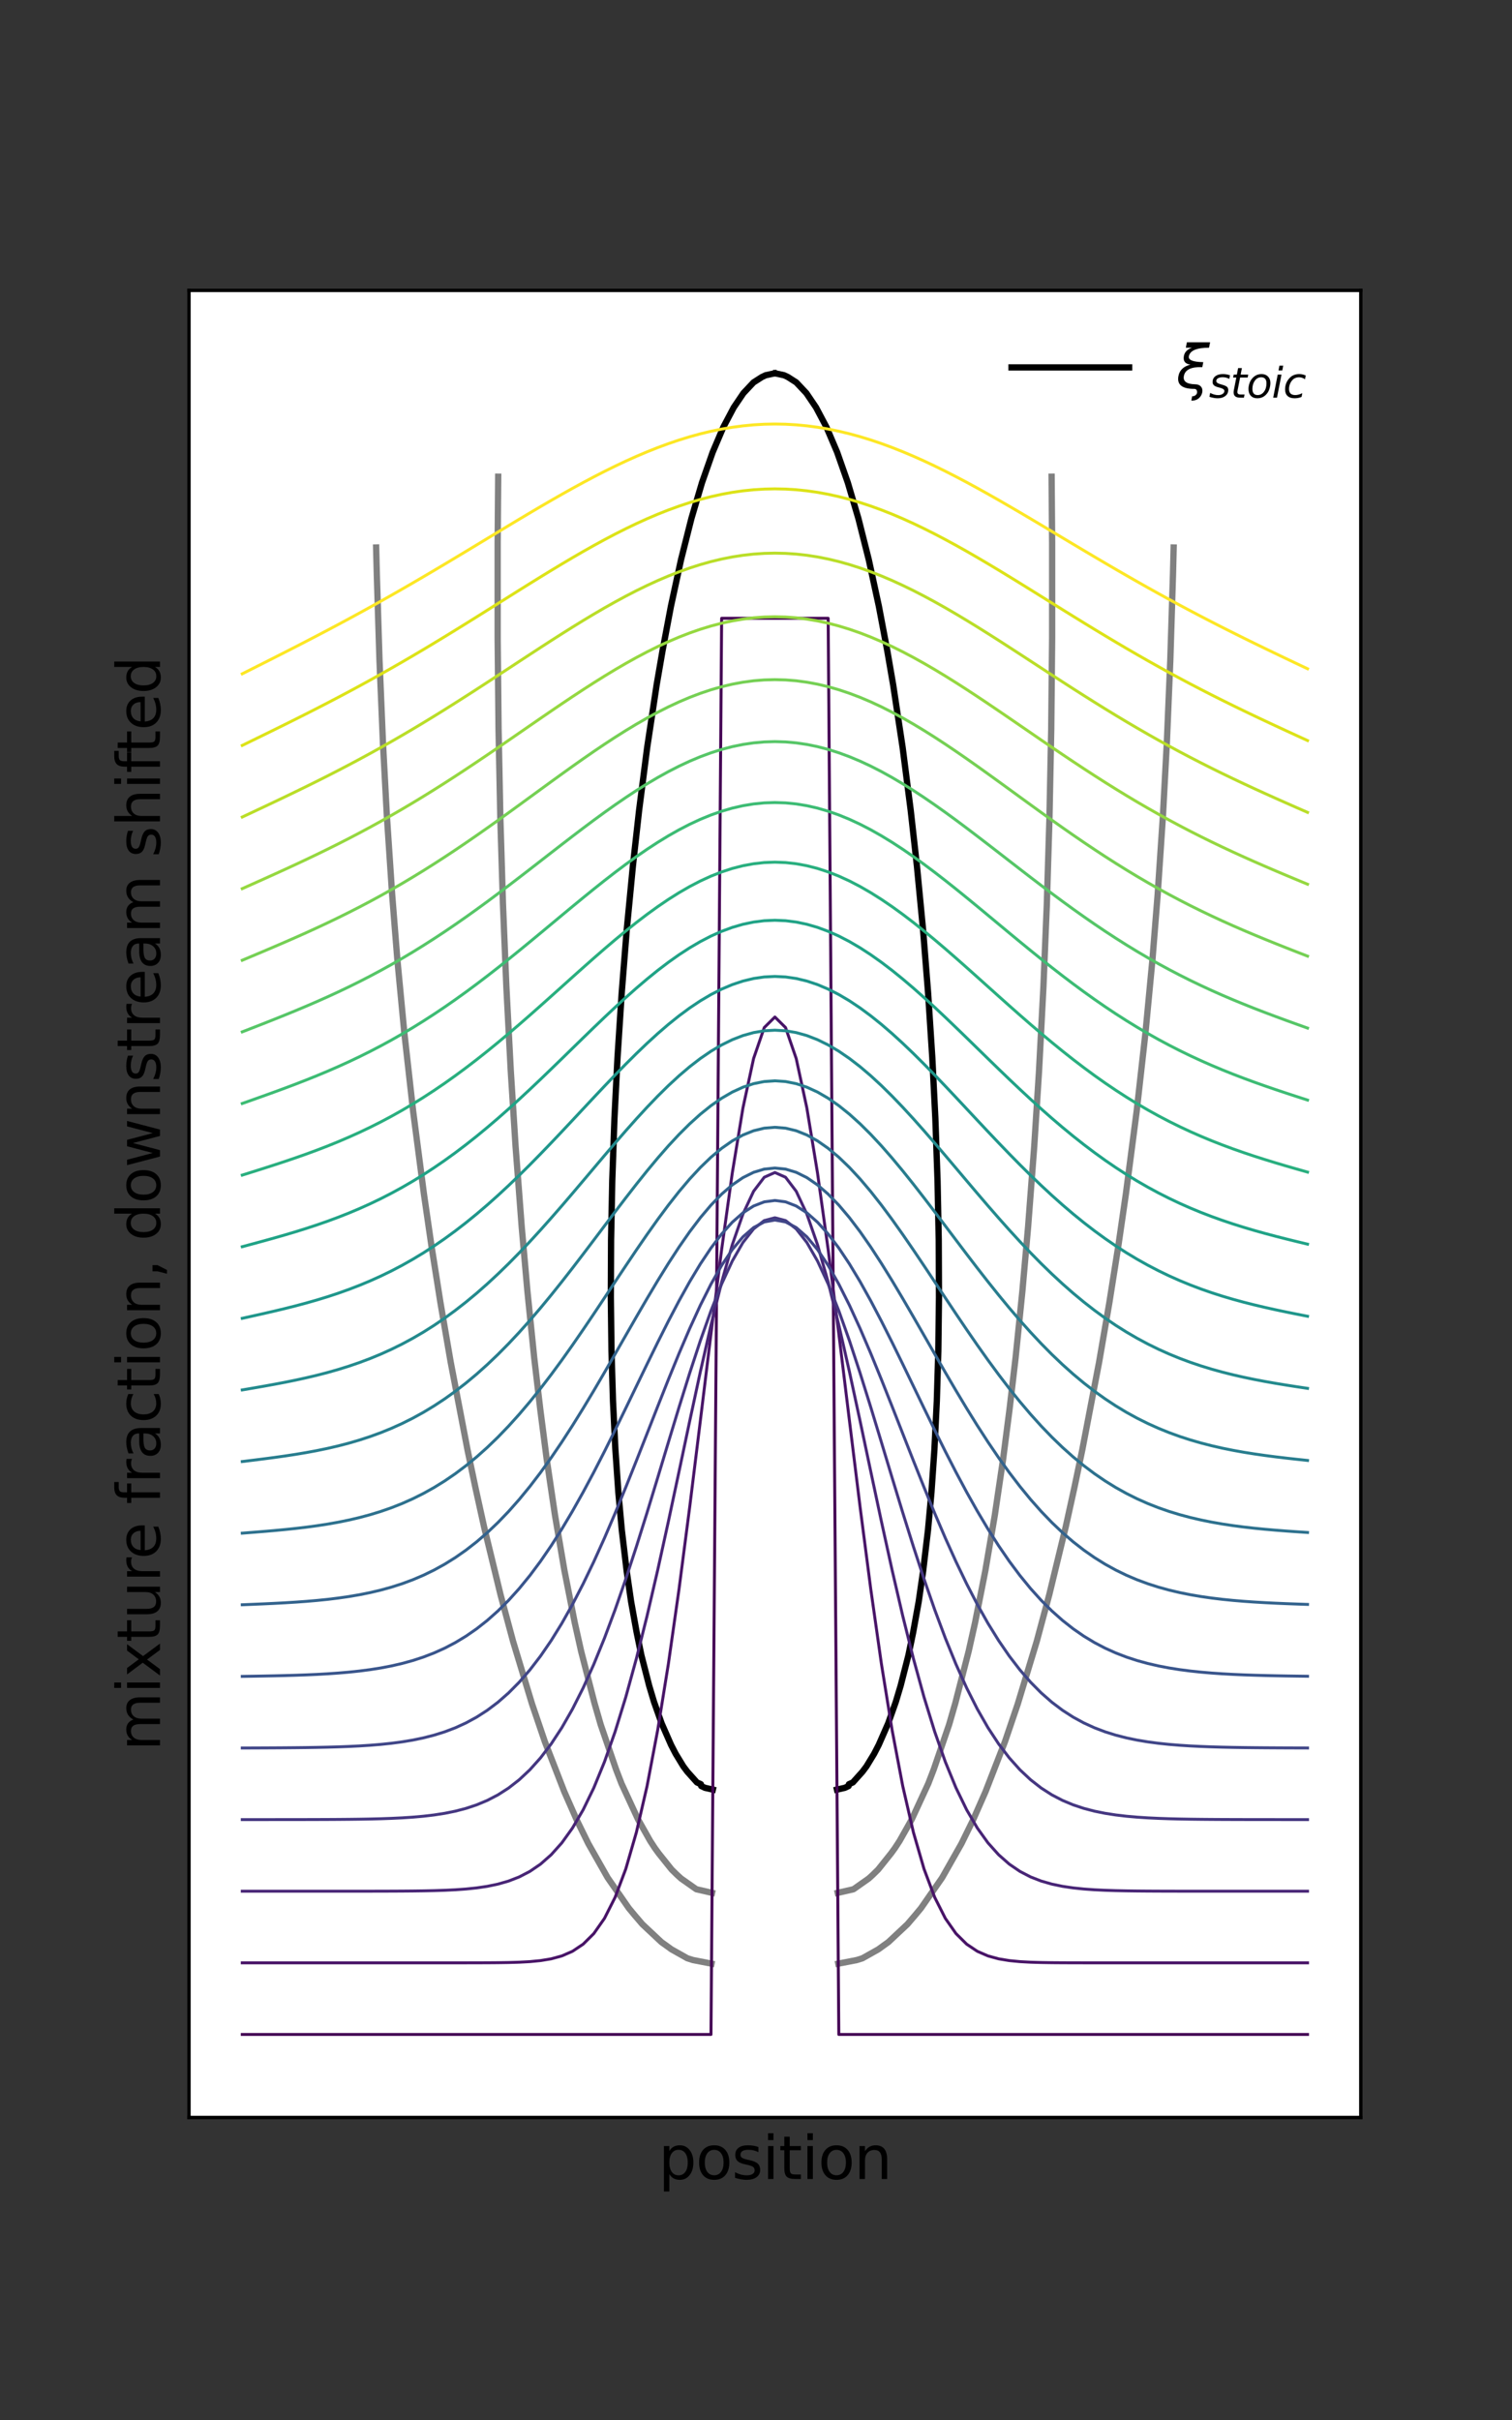 <?xml version="1.0" encoding="utf-8" standalone="no"?>
<!DOCTYPE svg PUBLIC "-//W3C//DTD SVG 1.1//EN"
  "http://www.w3.org/Graphics/SVG/1.1/DTD/svg11.dtd">
<svg height="576pt" version="1.1" viewBox="0 0 360 576" width="360pt" xmlns="http://www.w3.org/2000/svg" xmlns:xlink="http://www.w3.org/1999/xlink">
 <rect x="0" y="0" width="360" height="576" fill="#333333" stroke="none"/>
 <defs>
  <style type="text/css">*{stroke-linecap:butt;stroke-linejoin:round;}</style>
 </defs>
 <g id="figure_1">
  <g id="patch_1">
   <path d="M 0 576 
L 360 576 
L 360 0 
L 0 0 
z
" style="fill:none;"/>
  </g>
  <g id="axes_1">
   <g id="patch_2">
    <path d="M 45 504 
L 324 504 
L 324 69.12 
L 45 69.12 
z
" style="fill:#ffffff;"/>
   </g>
   <g id="matplotlib.axis_1">
    <g id="text_1">
     <!-- position -->
     <g transform="translate(156.773 518.638)scale(0.14 -0.14)">
      <defs>
       <path d="M 1159 525 
L 1159 -1331 
L 581 -1331 
L 581 3500 
L 1159 3500 
L 1159 2969 
Q 1341 3281 1617 3432 
Q 1894 3584 2278 3584 
Q 2916 3584 3314 3078 
Q 3713 2572 3713 1747 
Q 3713 922 3314 415 
Q 2916 -91 2278 -91 
Q 1894 -91 1617 61 
Q 1341 213 1159 525 
z
M 3116 1747 
Q 3116 2381 2855 2742 
Q 2594 3103 2138 3103 
Q 1681 3103 1420 2742 
Q 1159 2381 1159 1747 
Q 1159 1113 1420 752 
Q 1681 391 2138 391 
Q 2594 391 2855 752 
Q 3116 1113 3116 1747 
z
" id="DejaVuSans-70" transform="scale(0.016)"/>
       <path d="M 1959 3097 
Q 1497 3097 1228 2736 
Q 959 2375 959 1747 
Q 959 1119 1226 758 
Q 1494 397 1959 397 
Q 2419 397 2687 759 
Q 2956 1122 2956 1747 
Q 2956 2369 2687 2733 
Q 2419 3097 1959 3097 
z
M 1959 3584 
Q 2709 3584 3137 3096 
Q 3566 2609 3566 1747 
Q 3566 888 3137 398 
Q 2709 -91 1959 -91 
Q 1206 -91 779 398 
Q 353 888 353 1747 
Q 353 2609 779 3096 
Q 1206 3584 1959 3584 
z
" id="DejaVuSans-6f" transform="scale(0.016)"/>
       <path d="M 2834 3397 
L 2834 2853 
Q 2591 2978 2328 3040 
Q 2066 3103 1784 3103 
Q 1356 3103 1142 2972 
Q 928 2841 928 2578 
Q 928 2378 1081 2264 
Q 1234 2150 1697 2047 
L 1894 2003 
Q 2506 1872 2764 1633 
Q 3022 1394 3022 966 
Q 3022 478 2636 193 
Q 2250 -91 1575 -91 
Q 1294 -91 989 -36 
Q 684 19 347 128 
L 347 722 
Q 666 556 975 473 
Q 1284 391 1588 391 
Q 1994 391 2212 530 
Q 2431 669 2431 922 
Q 2431 1156 2273 1281 
Q 2116 1406 1581 1522 
L 1381 1569 
Q 847 1681 609 1914 
Q 372 2147 372 2553 
Q 372 3047 722 3315 
Q 1072 3584 1716 3584 
Q 2034 3584 2315 3537 
Q 2597 3491 2834 3397 
z
" id="DejaVuSans-73" transform="scale(0.016)"/>
       <path d="M 603 3500 
L 1178 3500 
L 1178 0 
L 603 0 
L 603 3500 
z
M 603 4863 
L 1178 4863 
L 1178 4134 
L 603 4134 
L 603 4863 
z
" id="DejaVuSans-69" transform="scale(0.016)"/>
       <path d="M 1172 4494 
L 1172 3500 
L 2356 3500 
L 2356 3053 
L 1172 3053 
L 1172 1153 
Q 1172 725 1289 603 
Q 1406 481 1766 481 
L 2356 481 
L 2356 0 
L 1766 0 
Q 1100 0 847 248 
Q 594 497 594 1153 
L 594 3053 
L 172 3053 
L 172 3500 
L 594 3500 
L 594 4494 
L 1172 4494 
z
" id="DejaVuSans-74" transform="scale(0.016)"/>
       <path d="M 3513 2113 
L 3513 0 
L 2938 0 
L 2938 2094 
Q 2938 2591 2744 2837 
Q 2550 3084 2163 3084 
Q 1697 3084 1428 2787 
Q 1159 2491 1159 1978 
L 1159 0 
L 581 0 
L 581 3500 
L 1159 3500 
L 1159 2956 
Q 1366 3272 1645 3428 
Q 1925 3584 2291 3584 
Q 2894 3584 3203 3211 
Q 3513 2838 3513 2113 
z
" id="DejaVuSans-6e" transform="scale(0.016)"/>
      </defs>
      <use xlink:href="#DejaVuSans-70"/>
      <use x="63.477" xlink:href="#DejaVuSans-6f"/>
      <use x="124.658" xlink:href="#DejaVuSans-73"/>
      <use x="176.758" xlink:href="#DejaVuSans-69"/>
      <use x="204.541" xlink:href="#DejaVuSans-74"/>
      <use x="243.75" xlink:href="#DejaVuSans-69"/>
      <use x="271.533" xlink:href="#DejaVuSans-6f"/>
      <use x="332.715" xlink:href="#DejaVuSans-6e"/>
     </g>
    </g>
   </g>
   <g id="matplotlib.axis_2">
    <g id="text_2">
     <!-- mixture fraction, downstream shifted -->
     <g transform="translate(38.088 416.74)rotate(-90)scale(0.14 -0.14)">
      <defs>
       <path d="M 3328 2828 
Q 3544 3216 3844 3400 
Q 4144 3584 4550 3584 
Q 5097 3584 5394 3201 
Q 5691 2819 5691 2113 
L 5691 0 
L 5113 0 
L 5113 2094 
Q 5113 2597 4934 2840 
Q 4756 3084 4391 3084 
Q 3944 3084 3684 2787 
Q 3425 2491 3425 1978 
L 3425 0 
L 2847 0 
L 2847 2094 
Q 2847 2600 2669 2842 
Q 2491 3084 2119 3084 
Q 1678 3084 1418 2786 
Q 1159 2488 1159 1978 
L 1159 0 
L 581 0 
L 581 3500 
L 1159 3500 
L 1159 2956 
Q 1356 3278 1631 3431 
Q 1906 3584 2284 3584 
Q 2666 3584 2933 3390 
Q 3200 3197 3328 2828 
z
" id="DejaVuSans-6d" transform="scale(0.016)"/>
       <path d="M 3513 3500 
L 2247 1797 
L 3578 0 
L 2900 0 
L 1881 1375 
L 863 0 
L 184 0 
L 1544 1831 
L 300 3500 
L 978 3500 
L 1906 2253 
L 2834 3500 
L 3513 3500 
z
" id="DejaVuSans-78" transform="scale(0.016)"/>
       <path d="M 544 1381 
L 544 3500 
L 1119 3500 
L 1119 1403 
Q 1119 906 1312 657 
Q 1506 409 1894 409 
Q 2359 409 2629 706 
Q 2900 1003 2900 1516 
L 2900 3500 
L 3475 3500 
L 3475 0 
L 2900 0 
L 2900 538 
Q 2691 219 2414 64 
Q 2138 -91 1772 -91 
Q 1169 -91 856 284 
Q 544 659 544 1381 
z
M 1991 3584 
L 1991 3584 
z
" id="DejaVuSans-75" transform="scale(0.016)"/>
       <path d="M 2631 2963 
Q 2534 3019 2420 3045 
Q 2306 3072 2169 3072 
Q 1681 3072 1420 2755 
Q 1159 2438 1159 1844 
L 1159 0 
L 581 0 
L 581 3500 
L 1159 3500 
L 1159 2956 
Q 1341 3275 1631 3429 
Q 1922 3584 2338 3584 
Q 2397 3584 2469 3576 
Q 2541 3569 2628 3553 
L 2631 2963 
z
" id="DejaVuSans-72" transform="scale(0.016)"/>
       <path d="M 3597 1894 
L 3597 1613 
L 953 1613 
Q 991 1019 1311 708 
Q 1631 397 2203 397 
Q 2534 397 2845 478 
Q 3156 559 3463 722 
L 3463 178 
Q 3153 47 2828 -22 
Q 2503 -91 2169 -91 
Q 1331 -91 842 396 
Q 353 884 353 1716 
Q 353 2575 817 3079 
Q 1281 3584 2069 3584 
Q 2775 3584 3186 3129 
Q 3597 2675 3597 1894 
z
M 3022 2063 
Q 3016 2534 2758 2815 
Q 2500 3097 2075 3097 
Q 1594 3097 1305 2825 
Q 1016 2553 972 2059 
L 3022 2063 
z
" id="DejaVuSans-65" transform="scale(0.016)"/>
       <path id="DejaVuSans-20" transform="scale(0.016)"/>
       <path d="M 2375 4863 
L 2375 4384 
L 1825 4384 
Q 1516 4384 1395 4259 
Q 1275 4134 1275 3809 
L 1275 3500 
L 2222 3500 
L 2222 3053 
L 1275 3053 
L 1275 0 
L 697 0 
L 697 3053 
L 147 3053 
L 147 3500 
L 697 3500 
L 697 3744 
Q 697 4328 969 4595 
Q 1241 4863 1831 4863 
L 2375 4863 
z
" id="DejaVuSans-66" transform="scale(0.016)"/>
       <path d="M 2194 1759 
Q 1497 1759 1228 1600 
Q 959 1441 959 1056 
Q 959 750 1161 570 
Q 1363 391 1709 391 
Q 2188 391 2477 730 
Q 2766 1069 2766 1631 
L 2766 1759 
L 2194 1759 
z
M 3341 1997 
L 3341 0 
L 2766 0 
L 2766 531 
Q 2569 213 2275 61 
Q 1981 -91 1556 -91 
Q 1019 -91 701 211 
Q 384 513 384 1019 
Q 384 1609 779 1909 
Q 1175 2209 1959 2209 
L 2766 2209 
L 2766 2266 
Q 2766 2663 2505 2880 
Q 2244 3097 1772 3097 
Q 1472 3097 1187 3025 
Q 903 2953 641 2809 
L 641 3341 
Q 956 3463 1253 3523 
Q 1550 3584 1831 3584 
Q 2591 3584 2966 3190 
Q 3341 2797 3341 1997 
z
" id="DejaVuSans-61" transform="scale(0.016)"/>
       <path d="M 3122 3366 
L 3122 2828 
Q 2878 2963 2633 3030 
Q 2388 3097 2138 3097 
Q 1578 3097 1268 2742 
Q 959 2388 959 1747 
Q 959 1106 1268 751 
Q 1578 397 2138 397 
Q 2388 397 2633 464 
Q 2878 531 3122 666 
L 3122 134 
Q 2881 22 2623 -34 
Q 2366 -91 2075 -91 
Q 1284 -91 818 406 
Q 353 903 353 1747 
Q 353 2603 823 3093 
Q 1294 3584 2113 3584 
Q 2378 3584 2631 3529 
Q 2884 3475 3122 3366 
z
" id="DejaVuSans-63" transform="scale(0.016)"/>
       <path d="M 750 794 
L 1409 794 
L 1409 256 
L 897 -744 
L 494 -744 
L 750 256 
L 750 794 
z
" id="DejaVuSans-2c" transform="scale(0.016)"/>
       <path d="M 2906 2969 
L 2906 4863 
L 3481 4863 
L 3481 0 
L 2906 0 
L 2906 525 
Q 2725 213 2448 61 
Q 2172 -91 1784 -91 
Q 1150 -91 751 415 
Q 353 922 353 1747 
Q 353 2572 751 3078 
Q 1150 3584 1784 3584 
Q 2172 3584 2448 3432 
Q 2725 3281 2906 2969 
z
M 947 1747 
Q 947 1113 1208 752 
Q 1469 391 1925 391 
Q 2381 391 2643 752 
Q 2906 1113 2906 1747 
Q 2906 2381 2643 2742 
Q 2381 3103 1925 3103 
Q 1469 3103 1208 2742 
Q 947 2381 947 1747 
z
" id="DejaVuSans-64" transform="scale(0.016)"/>
       <path d="M 269 3500 
L 844 3500 
L 1563 769 
L 2278 3500 
L 2956 3500 
L 3675 769 
L 4391 3500 
L 4966 3500 
L 4050 0 
L 3372 0 
L 2619 2869 
L 1863 0 
L 1184 0 
L 269 3500 
z
" id="DejaVuSans-77" transform="scale(0.016)"/>
       <path d="M 3513 2113 
L 3513 0 
L 2938 0 
L 2938 2094 
Q 2938 2591 2744 2837 
Q 2550 3084 2163 3084 
Q 1697 3084 1428 2787 
Q 1159 2491 1159 1978 
L 1159 0 
L 581 0 
L 581 4863 
L 1159 4863 
L 1159 2956 
Q 1366 3272 1645 3428 
Q 1925 3584 2291 3584 
Q 2894 3584 3203 3211 
Q 3513 2838 3513 2113 
z
" id="DejaVuSans-68" transform="scale(0.016)"/>
      </defs>
      <use xlink:href="#DejaVuSans-6d"/>
      <use x="97.412" xlink:href="#DejaVuSans-69"/>
      <use x="125.195" xlink:href="#DejaVuSans-78"/>
      <use x="184.375" xlink:href="#DejaVuSans-74"/>
      <use x="223.584" xlink:href="#DejaVuSans-75"/>
      <use x="286.963" xlink:href="#DejaVuSans-72"/>
      <use x="325.826" xlink:href="#DejaVuSans-65"/>
      <use x="387.35" xlink:href="#DejaVuSans-20"/>
      <use x="419.137" xlink:href="#DejaVuSans-66"/>
      <use x="454.342" xlink:href="#DejaVuSans-72"/>
      <use x="495.455" xlink:href="#DejaVuSans-61"/>
      <use x="556.734" xlink:href="#DejaVuSans-63"/>
      <use x="611.715" xlink:href="#DejaVuSans-74"/>
      <use x="650.924" xlink:href="#DejaVuSans-69"/>
      <use x="678.707" xlink:href="#DejaVuSans-6f"/>
      <use x="739.889" xlink:href="#DejaVuSans-6e"/>
      <use x="803.268" xlink:href="#DejaVuSans-2c"/>
      <use x="835.055" xlink:href="#DejaVuSans-20"/>
      <use x="866.842" xlink:href="#DejaVuSans-64"/>
      <use x="930.318" xlink:href="#DejaVuSans-6f"/>
      <use x="991.5" xlink:href="#DejaVuSans-77"/>
      <use x="1073.287" xlink:href="#DejaVuSans-6e"/>
      <use x="1136.666" xlink:href="#DejaVuSans-73"/>
      <use x="1188.766" xlink:href="#DejaVuSans-74"/>
      <use x="1227.975" xlink:href="#DejaVuSans-72"/>
      <use x="1266.838" xlink:href="#DejaVuSans-65"/>
      <use x="1328.361" xlink:href="#DejaVuSans-61"/>
      <use x="1389.641" xlink:href="#DejaVuSans-6d"/>
      <use x="1487.053" xlink:href="#DejaVuSans-20"/>
      <use x="1518.84" xlink:href="#DejaVuSans-73"/>
      <use x="1570.939" xlink:href="#DejaVuSans-68"/>
      <use x="1634.318" xlink:href="#DejaVuSans-69"/>
      <use x="1662.102" xlink:href="#DejaVuSans-66"/>
      <use x="1695.557" xlink:href="#DejaVuSans-74"/>
      <use x="1734.766" xlink:href="#DejaVuSans-65"/>
      <use x="1796.289" xlink:href="#DejaVuSans-64"/>
     </g>
    </g>
   </g>
   <g id="line2d_1">
    <path clip-path="url(#p5de8f9615d)" d="M 169.72 425.954 
L 167.842 425.528 
L 166.95 425.102 
L 166.882 424.676 
L 165.94 424.249 
L 163.647 421.693 
L 162.689 420.414 
L 160.874 417.431 
L 159.773 415.301 
L 157.528 410.187 
L 155.716 405.074 
L 154.567 401.239 
L 152.712 393.994 
L 151.569 388.455 
L 150.261 381.211 
L 149.212 373.966 
L 148.048 364.165 
L 147.229 355.217 
L 146.52 344.99 
L 145.95 333.484 
L 145.592 321.553 
L 145.435 308.769 
L 145.493 295.133 
L 145.774 281.071 
L 146.299 266.156 
L 147.029 251.668 
L 148.026 236.327 
L 149.214 221.413 
L 150.691 206.072 
L 152.167 192.862 
L 154.084 177.948 
L 156.339 163.033 
L 157.734 154.937 
L 159.749 144.284 
L 162.152 133.205 
L 164.622 123.404 
L 167.139 114.881 
L 169.682 107.637 
L 172.22 101.671 
L 174.701 96.984 
L 177.008 93.575 
L 179.412 91.018 
L 181.41 89.74 
L 182.313 89.313 
L 184.3 88.887 
L 184.3 88.887 
" style="fill:none;stroke:#000000;stroke-linecap:square;stroke-width:1.5;"/>
   </g>
   <g id="line2d_2">
    <path clip-path="url(#p5de8f9615d)" d="M 199.28 425.954 
L 201.158 425.528 
L 202.05 425.102 
L 202.118 424.676 
L 203.06 424.249 
L 205.353 421.693 
L 206.311 420.414 
L 208.126 417.431 
L 209.227 415.301 
L 211.472 410.187 
L 213.284 405.074 
L 214.433 401.239 
L 216.288 393.994 
L 217.431 388.455 
L 218.739 381.211 
L 219.788 373.966 
L 220.952 364.165 
L 221.771 355.217 
L 222.48 344.99 
L 223.05 333.484 
L 223.408 321.553 
L 223.565 308.769 
L 223.507 295.133 
L 223.226 281.071 
L 222.701 266.156 
L 221.971 251.668 
L 220.974 236.327 
L 219.786 221.413 
L 218.309 206.072 
L 216.833 192.862 
L 214.916 177.948 
L 212.661 163.033 
L 211.266 154.937 
L 209.251 144.284 
L 206.848 133.205 
L 204.378 123.404 
L 201.861 114.881 
L 199.318 107.637 
L 196.78 101.671 
L 194.299 96.984 
L 191.992 93.575 
L 189.588 91.018 
L 187.59 89.74 
L 186.687 89.313 
L 184.7 88.887 
L 184.7 88.887 
" style="fill:none;stroke:#000000;stroke-linecap:square;stroke-width:1.5;"/>
   </g>
   <g id="line2d_3">
    <path clip-path="url(#p5de8f9615d)" d="M 169.535 450.526 
L 165.794 449.674 
L 162.16 447.117 
L 161.223 446.265 
L 159.919 444.986 
L 156.849 441.151 
L 155.919 439.873 
L 154.806 438.168 
L 151.923 433.055 
L 147.981 424.532 
L 146.671 421.123 
L 143.016 410.47 
L 141.54 405.357 
L 138.358 392.999 
L 136.835 386.181 
L 134.39 373.823 
L 132.135 360.613 
L 130.18 347.403 
L 128.638 335.472 
L 127.187 323.114 
L 125.578 307.347 
L 124.215 292.007 
L 122.754 272.831 
L 121.615 254.934 
L 120.566 234.906 
L 119.757 215.304 
L 119.132 194.85 
L 118.705 173.543 
L 118.49 151.811 
L 118.491 129.226 
L 118.618 113.459 
L 118.618 113.459 
" style="fill:none;stroke:#808080;stroke-linecap:square;stroke-width:1.5;"/>
   </g>
   <g id="line2d_4">
    <path clip-path="url(#p5de8f9615d)" d="M 199.465 450.526 
L 203.206 449.674 
L 206.84 447.117 
L 207.777 446.265 
L 209.081 444.986 
L 212.151 441.151 
L 213.081 439.873 
L 214.194 438.168 
L 217.077 433.055 
L 221.019 424.532 
L 222.329 421.123 
L 225.984 410.47 
L 227.46 405.357 
L 230.642 392.999 
L 232.165 386.181 
L 234.61 373.823 
L 236.865 360.613 
L 238.82 347.403 
L 240.362 335.472 
L 241.813 323.114 
L 243.422 307.347 
L 244.785 292.007 
L 246.246 272.831 
L 247.385 254.934 
L 248.434 234.906 
L 249.243 215.304 
L 249.868 194.85 
L 250.295 173.543 
L 250.51 151.811 
L 250.509 129.226 
L 250.382 113.459 
L 250.382 113.459 
" style="fill:none;stroke:#808080;stroke-linecap:square;stroke-width:1.5;"/>
   </g>
   <g id="line2d_5">
    <path clip-path="url(#p5de8f9615d)" d="M 169.409 467.379 
L 165.002 466.527 
L 163.654 466.101 
L 159.863 463.97 
L 158.691 463.118 
L 157.496 462.266 
L 152.95 458.005 
L 151.859 456.726 
L 151.127 455.874 
L 149.711 454.169 
L 144.682 446.925 
L 140.088 438.829 
L 137.366 433.289 
L 134.361 426.471 
L 129.723 414.54 
L 126.682 405.591 
L 122.159 390.676 
L 119.183 379.597 
L 115.253 363.404 
L 113.186 354.03 
L 111.312 345.081 
L 107.306 324.201 
L 104.882 310.138 
L 102.723 296.502 
L 100.929 284.145 
L 98.371 264.543 
L 96.264 245.793 
L 94.601 228.322 
L 93.373 212.981 
L 92.114 194.232 
L 91.179 176.761 
L 90.356 157.159 
L 89.716 136.705 
L 89.557 130.313 
L 89.557 130.313 
" style="fill:none;stroke:#808080;stroke-linecap:square;stroke-width:1.5;"/>
   </g>
   <g id="line2d_6">
    <path clip-path="url(#p5de8f9615d)" d="M 199.591 467.379 
L 203.998 466.527 
L 205.346 466.101 
L 209.137 463.97 
L 210.309 463.118 
L 211.504 462.266 
L 216.05 458.005 
L 217.141 456.726 
L 217.873 455.874 
L 219.289 454.169 
L 224.318 446.925 
L 228.912 438.829 
L 231.634 433.289 
L 234.639 426.471 
L 239.277 414.54 
L 242.318 405.591 
L 246.841 390.676 
L 249.817 379.597 
L 253.747 363.404 
L 255.814 354.03 
L 257.688 345.081 
L 261.694 324.201 
L 264.118 310.138 
L 266.277 296.502 
L 268.071 284.145 
L 270.629 264.543 
L 272.736 245.793 
L 274.399 228.322 
L 275.627 212.981 
L 276.886 194.232 
L 277.821 176.761 
L 278.644 157.159 
L 279.284 136.705 
L 279.443 130.313 
L 279.443 130.313 
" style="fill:none;stroke:#808080;stroke-linecap:square;stroke-width:1.5;"/>
   </g>
   <g id="line2d_7">
    <path clip-path="url(#p5de8f9615d)" d="M 57.682 484.233 
L 60.218 484.233 
L 62.755 484.233 
L 65.291 484.233 
L 67.827 484.233 
L 70.364 484.233 
L 72.9 484.233 
L 75.436 484.233 
L 77.973 484.233 
L 80.509 484.233 
L 83.045 484.233 
L 85.582 484.233 
L 88.118 484.233 
L 90.655 484.233 
L 93.191 484.233 
L 95.727 484.233 
L 98.264 484.233 
L 100.8 484.233 
L 103.336 484.233 
L 105.873 484.233 
L 108.409 484.233 
L 110.945 484.233 
L 113.482 484.233 
L 116.018 484.233 
L 118.555 484.233 
L 121.091 484.233 
L 123.627 484.233 
L 126.164 484.233 
L 128.7 484.233 
L 131.236 484.233 
L 133.773 484.233 
L 136.309 484.233 
L 138.845 484.233 
L 141.382 484.233 
L 143.918 484.233 
L 146.455 484.233 
L 148.991 484.233 
L 151.527 484.233 
L 154.064 484.233 
L 156.6 484.233 
L 159.136 484.233 
L 161.673 484.233 
L 164.209 484.233 
L 166.745 484.233 
L 169.282 484.233 
L 171.818 147.166 
L 174.355 147.166 
L 176.891 147.166 
L 179.427 147.166 
L 181.964 147.166 
L 184.5 147.166 
L 187.036 147.166 
L 189.573 147.166 
L 192.109 147.166 
L 194.645 147.166 
L 197.182 147.166 
L 199.718 484.233 
L 202.255 484.233 
L 204.791 484.233 
L 207.327 484.233 
L 209.864 484.233 
L 212.4 484.233 
L 214.936 484.233 
L 217.473 484.233 
L 220.009 484.233 
L 222.545 484.233 
L 225.082 484.233 
L 227.618 484.233 
L 230.155 484.233 
L 232.691 484.233 
L 235.227 484.233 
L 237.764 484.233 
L 240.3 484.233 
L 242.836 484.233 
L 245.373 484.233 
L 247.909 484.233 
L 250.445 484.233 
L 252.982 484.233 
L 255.518 484.233 
L 258.055 484.233 
L 260.591 484.233 
L 263.127 484.233 
L 265.664 484.233 
L 268.2 484.233 
L 270.736 484.233 
L 273.273 484.233 
L 275.809 484.233 
L 278.345 484.233 
L 280.882 484.233 
L 283.418 484.233 
L 285.955 484.233 
L 288.491 484.233 
L 291.027 484.233 
L 293.564 484.233 
L 296.1 484.233 
L 298.636 484.233 
L 301.173 484.233 
L 303.709 484.233 
L 306.245 484.233 
L 308.782 484.233 
L 311.318 484.233 
" style="fill:none;stroke:#440154;stroke-linecap:square;stroke-width:0.7;"/>
   </g>
   <g id="line2d_8">
    <path clip-path="url(#p5de8f9615d)" d="M 57.682 467.188 
L 60.218 467.188 
L 62.755 467.188 
L 65.291 467.188 
L 67.827 467.188 
L 70.364 467.188 
L 72.9 467.188 
L 75.436 467.188 
L 77.973 467.188 
L 80.509 467.188 
L 83.045 467.188 
L 85.582 467.188 
L 88.118 467.188 
L 90.655 467.188 
L 93.191 467.188 
L 95.727 467.188 
L 98.264 467.188 
L 100.8 467.188 
L 103.336 467.187 
L 105.873 467.187 
L 108.409 467.186 
L 110.945 467.185 
L 113.482 467.18 
L 116.018 467.171 
L 118.555 467.152 
L 121.091 467.113 
L 123.627 467.039 
L 126.164 466.901 
L 128.7 466.656 
L 131.236 466.236 
L 133.773 465.543 
L 136.309 464.44 
L 138.845 462.744 
L 141.382 460.225 
L 143.918 456.609 
L 146.455 451.59 
L 148.991 444.852 
L 151.527 436.101 
L 154.064 425.107 
L 156.6 411.746 
L 159.136 396.051 
L 161.673 378.24 
L 164.209 358.745 
L 166.745 338.204 
L 169.282 317.445 
L 171.818 297.429 
L 174.355 279.184 
L 176.891 263.723 
L 179.427 251.948 
L 181.964 244.577 
L 184.5 242.067 
L 187.036 244.577 
L 189.573 251.948 
L 192.109 263.723 
L 194.645 279.184 
L 197.182 297.429 
L 199.718 317.445 
L 202.255 338.204 
L 204.791 358.745 
L 207.327 378.24 
L 209.864 396.051 
L 212.4 411.746 
L 214.936 425.107 
L 217.473 436.101 
L 220.009 444.852 
L 222.545 451.59 
L 225.082 456.609 
L 227.618 460.225 
L 230.155 462.744 
L 232.691 464.44 
L 235.227 465.543 
L 237.764 466.236 
L 240.3 466.656 
L 242.836 466.901 
L 245.373 467.039 
L 247.909 467.113 
L 250.445 467.152 
L 252.982 467.171 
L 255.518 467.18 
L 258.055 467.185 
L 260.591 467.186 
L 263.127 467.187 
L 265.664 467.187 
L 268.2 467.188 
L 270.736 467.188 
L 273.273 467.188 
L 275.809 467.188 
L 278.345 467.188 
L 280.882 467.188 
L 283.418 467.188 
L 285.955 467.188 
L 288.491 467.188 
L 291.027 467.188 
L 293.564 467.188 
L 296.1 467.188 
L 298.636 467.188 
L 301.173 467.188 
L 303.709 467.188 
L 306.245 467.188 
L 308.782 467.188 
L 311.318 467.188 
" style="fill:none;stroke:#481467;stroke-linecap:square;stroke-width:0.7;"/>
   </g>
   <g id="line2d_9">
    <path clip-path="url(#p5de8f9615d)" d="M 57.682 450.143 
L 60.218 450.143 
L 62.755 450.143 
L 65.291 450.143 
L 67.827 450.143 
L 70.364 450.142 
L 72.9 450.142 
L 75.436 450.142 
L 77.973 450.142 
L 80.509 450.141 
L 83.045 450.141 
L 85.582 450.139 
L 88.118 450.136 
L 90.655 450.131 
L 93.191 450.123 
L 95.727 450.11 
L 98.264 450.089 
L 100.8 450.055 
L 103.336 450.002 
L 105.873 449.92 
L 108.409 449.798 
L 110.945 449.618 
L 113.482 449.355 
L 116.018 448.98 
L 118.555 448.453 
L 121.091 447.726 
L 123.627 446.739 
L 126.164 445.421 
L 128.7 443.691 
L 131.236 441.458 
L 133.773 438.626 
L 136.309 435.094 
L 138.845 430.762 
L 141.382 425.542 
L 143.918 419.36 
L 146.455 412.169 
L 148.991 403.953 
L 151.527 394.74 
L 154.064 384.606 
L 156.6 373.682 
L 159.136 362.151 
L 161.673 350.252 
L 164.209 338.271 
L 166.745 326.532 
L 169.282 315.382 
L 171.818 305.179 
L 174.355 296.268 
L 176.891 288.967 
L 179.427 283.544 
L 181.964 280.205 
L 184.5 279.077 
L 187.036 280.205 
L 189.573 283.544 
L 192.109 288.967 
L 194.645 296.268 
L 197.182 305.179 
L 199.718 315.382 
L 202.255 326.532 
L 204.791 338.271 
L 207.327 350.252 
L 209.864 362.151 
L 212.4 373.682 
L 214.936 384.606 
L 217.473 394.74 
L 220.009 403.953 
L 222.545 412.169 
L 225.082 419.36 
L 227.618 425.542 
L 230.155 430.762 
L 232.691 435.094 
L 235.227 438.626 
L 237.764 441.458 
L 240.3 443.691 
L 242.836 445.421 
L 245.373 446.739 
L 247.909 447.726 
L 250.445 448.453 
L 252.982 448.98 
L 255.518 449.355 
L 258.055 449.618 
L 260.591 449.798 
L 263.127 449.92 
L 265.664 450.002 
L 268.2 450.055 
L 270.736 450.089 
L 273.273 450.11 
L 275.809 450.123 
L 278.345 450.131 
L 280.882 450.136 
L 283.418 450.139 
L 285.955 450.141 
L 288.491 450.141 
L 291.027 450.142 
L 293.564 450.142 
L 296.1 450.142 
L 298.636 450.142 
L 301.173 450.143 
L 303.709 450.143 
L 306.245 450.143 
L 308.782 450.143 
L 311.318 450.143 
" style="fill:none;stroke:#482576;stroke-linecap:square;stroke-width:0.7;"/>
   </g>
   <g id="line2d_10">
    <path clip-path="url(#p5de8f9615d)" d="M 57.682 433.097 
L 60.218 433.097 
L 62.755 433.096 
L 65.291 433.094 
L 67.827 433.092 
L 70.364 433.09 
L 72.9 433.085 
L 75.436 433.078 
L 77.973 433.068 
L 80.509 433.053 
L 83.045 433.031 
L 85.582 433 
L 88.118 432.955 
L 90.655 432.892 
L 93.191 432.803 
L 95.727 432.681 
L 98.264 432.515 
L 100.8 432.292 
L 103.336 431.993 
L 105.873 431.6 
L 108.409 431.088 
L 110.945 430.428 
L 113.482 429.587 
L 116.018 428.528 
L 118.555 427.209 
L 121.091 425.584 
L 123.627 423.607 
L 126.164 421.229 
L 128.7 418.399 
L 131.236 415.074 
L 133.773 411.211 
L 136.309 406.778 
L 138.845 401.753 
L 141.382 396.128 
L 143.918 389.912 
L 146.455 383.132 
L 148.991 375.838 
L 151.527 368.101 
L 154.064 360.017 
L 156.6 351.703 
L 159.136 343.296 
L 161.673 334.951 
L 164.209 326.835 
L 166.745 319.123 
L 169.282 311.992 
L 171.818 305.614 
L 174.355 300.148 
L 176.891 295.737 
L 179.427 292.498 
L 181.964 290.518 
L 184.5 289.852 
L 187.036 290.518 
L 189.573 292.498 
L 192.109 295.737 
L 194.645 300.148 
L 197.182 305.614 
L 199.718 311.992 
L 202.255 319.123 
L 204.791 326.835 
L 207.327 334.951 
L 209.864 343.296 
L 212.4 351.703 
L 214.936 360.017 
L 217.473 368.101 
L 220.009 375.838 
L 222.545 383.132 
L 225.082 389.912 
L 227.618 396.128 
L 230.155 401.753 
L 232.691 406.778 
L 235.227 411.211 
L 237.764 415.074 
L 240.3 418.399 
L 242.836 421.229 
L 245.373 423.607 
L 247.909 425.584 
L 250.445 427.209 
L 252.982 428.528 
L 255.518 429.587 
L 258.055 430.428 
L 260.591 431.088 
L 263.127 431.6 
L 265.664 431.993 
L 268.2 432.292 
L 270.736 432.515 
L 273.273 432.681 
L 275.809 432.803 
L 278.345 432.892 
L 280.882 432.955 
L 283.418 433 
L 285.955 433.031 
L 288.491 433.053 
L 291.027 433.068 
L 293.564 433.078 
L 296.1 433.085 
L 298.636 433.089 
L 301.173 433.092 
L 303.709 433.094 
L 306.245 433.096 
L 308.782 433.096 
L 311.318 433.097 
" style="fill:none;stroke:#453781;stroke-linecap:square;stroke-width:0.7;"/>
   </g>
   <g id="line2d_11">
    <path clip-path="url(#p5de8f9615d)" d="M 57.682 416.052 
L 60.218 416.043 
L 62.755 416.032 
L 65.291 416.019 
L 67.827 416.002 
L 70.364 415.979 
L 72.9 415.949 
L 75.436 415.908 
L 77.973 415.854 
L 80.509 415.782 
L 83.045 415.687 
L 85.582 415.563 
L 88.118 415.402 
L 90.655 415.194 
L 93.191 414.929 
L 95.727 414.593 
L 98.264 414.172 
L 100.8 413.647 
L 103.336 412.999 
L 105.873 412.207 
L 108.409 411.245 
L 110.945 410.087 
L 113.482 408.707 
L 116.018 407.075 
L 118.555 405.163 
L 121.091 402.941 
L 123.627 400.384 
L 126.164 397.466 
L 128.7 394.167 
L 131.236 390.474 
L 133.773 386.376 
L 136.309 381.875 
L 138.845 376.979 
L 141.382 371.707 
L 143.918 366.092 
L 146.455 360.174 
L 148.991 354.009 
L 151.527 347.662 
L 154.064 341.213 
L 156.6 334.746 
L 159.136 328.358 
L 161.673 322.149 
L 164.209 316.225 
L 166.745 310.689 
L 169.282 305.646 
L 171.818 301.191 
L 174.355 297.414 
L 176.891 294.391 
L 179.427 292.185 
L 181.964 290.842 
L 184.5 290.392 
L 187.036 290.842 
L 189.573 292.185 
L 192.109 294.391 
L 194.645 297.414 
L 197.182 301.191 
L 199.718 305.646 
L 202.255 310.689 
L 204.791 316.225 
L 207.327 322.149 
L 209.864 328.358 
L 212.4 334.746 
L 214.936 341.213 
L 217.473 347.662 
L 220.009 354.009 
L 222.545 360.174 
L 225.082 366.092 
L 227.618 371.707 
L 230.155 376.979 
L 232.691 381.875 
L 235.227 386.376 
L 237.764 390.474 
L 240.3 394.167 
L 242.836 397.466 
L 245.373 400.384 
L 247.909 402.941 
L 250.445 405.163 
L 252.982 407.075 
L 255.518 408.707 
L 258.055 410.087 
L 260.591 411.245 
L 263.127 412.207 
L 265.664 412.999 
L 268.2 413.647 
L 270.736 414.172 
L 273.273 414.593 
L 275.809 414.929 
L 278.345 415.194 
L 280.882 415.402 
L 283.418 415.563 
L 285.955 415.687 
L 288.491 415.782 
L 291.027 415.854 
L 293.564 415.908 
L 296.1 415.948 
L 298.636 415.978 
L 301.173 416 
L 303.709 416.016 
L 306.245 416.029 
L 308.782 416.038 
L 311.318 416.046 
" style="fill:none;stroke:#404688;stroke-linecap:square;stroke-width:0.7;"/>
   </g>
   <g id="line2d_12">
    <path clip-path="url(#p5de8f9615d)" d="M 57.682 399.007 
L 60.218 398.966 
L 62.755 398.921 
L 65.291 398.871 
L 67.827 398.811 
L 70.364 398.738 
L 72.9 398.648 
L 75.436 398.535 
L 77.973 398.394 
L 80.509 398.219 
L 83.045 398.002 
L 85.582 397.734 
L 88.118 397.405 
L 90.655 397.005 
L 93.191 396.519 
L 95.727 395.936 
L 98.264 395.238 
L 100.8 394.41 
L 103.336 393.435 
L 105.873 392.293 
L 108.409 390.966 
L 110.945 389.435 
L 113.482 387.681 
L 116.018 385.686 
L 118.555 383.433 
L 121.091 380.908 
L 123.627 378.099 
L 126.164 374.997 
L 128.7 371.6 
L 131.236 367.907 
L 133.773 363.925 
L 136.309 359.668 
L 138.845 355.155 
L 141.382 350.412 
L 143.918 345.474 
L 146.455 340.38 
L 148.991 335.18 
L 151.527 329.926 
L 154.064 324.678 
L 156.6 319.5 
L 159.136 314.459 
L 161.673 309.625 
L 164.209 305.067 
L 166.745 300.853 
L 169.282 297.05 
L 171.818 293.717 
L 174.355 290.909 
L 176.891 288.674 
L 179.427 287.049 
L 181.964 286.063 
L 184.5 285.733 
L 187.036 286.063 
L 189.573 287.049 
L 192.109 288.674 
L 194.645 290.909 
L 197.182 293.717 
L 199.718 297.05 
L 202.255 300.853 
L 204.791 305.067 
L 207.327 309.625 
L 209.864 314.459 
L 212.4 319.5 
L 214.936 324.678 
L 217.473 329.926 
L 220.009 335.18 
L 222.545 340.38 
L 225.082 345.474 
L 227.618 350.412 
L 230.155 355.155 
L 232.691 359.668 
L 235.227 363.925 
L 237.764 367.907 
L 240.3 371.6 
L 242.836 374.997 
L 245.373 378.099 
L 247.909 380.908 
L 250.445 383.433 
L 252.982 385.686 
L 255.518 387.681 
L 258.055 389.435 
L 260.591 390.966 
L 263.127 392.293 
L 265.664 393.435 
L 268.2 394.41 
L 270.736 395.238 
L 273.273 395.935 
L 275.809 396.519 
L 278.345 397.004 
L 280.882 397.405 
L 283.418 397.733 
L 285.955 398.001 
L 288.491 398.218 
L 291.027 398.392 
L 293.564 398.531 
L 296.1 398.643 
L 298.636 398.731 
L 301.173 398.802 
L 303.709 398.858 
L 306.245 398.904 
L 308.782 398.942 
L 311.318 398.976 
" style="fill:none;stroke:#39558c;stroke-linecap:square;stroke-width:0.7;"/>
   </g>
   <g id="line2d_13">
    <path clip-path="url(#p5de8f9615d)" d="M 57.682 381.962 
L 60.218 381.857 
L 62.755 381.748 
L 65.291 381.628 
L 67.827 381.493 
L 70.364 381.337 
L 72.9 381.154 
L 75.436 380.937 
L 77.973 380.679 
L 80.509 380.371 
L 83.045 380.007 
L 85.582 379.574 
L 88.118 379.065 
L 90.655 378.466 
L 93.191 377.767 
L 95.727 376.955 
L 98.264 376.016 
L 100.8 374.937 
L 103.336 373.706 
L 105.873 372.307 
L 108.409 370.729 
L 110.945 368.958 
L 113.482 366.984 
L 116.018 364.797 
L 118.555 362.388 
L 121.091 359.754 
L 123.627 356.89 
L 126.164 353.798 
L 128.7 350.482 
L 131.236 346.951 
L 133.773 343.217 
L 136.309 339.298 
L 138.845 335.215 
L 141.382 330.995 
L 143.918 326.669 
L 146.455 322.272 
L 148.991 317.845 
L 151.527 313.429 
L 154.064 309.07 
L 156.6 304.816 
L 159.136 300.717 
L 161.673 296.821 
L 164.209 293.178 
L 166.745 289.835 
L 169.282 286.836 
L 171.818 284.223 
L 174.355 282.031 
L 176.891 280.293 
L 179.427 279.033 
L 181.964 278.27 
L 184.5 278.014 
L 187.036 278.27 
L 189.573 279.033 
L 192.109 280.293 
L 194.645 282.031 
L 197.182 284.223 
L 199.718 286.836 
L 202.255 289.835 
L 204.791 293.178 
L 207.327 296.821 
L 209.864 300.717 
L 212.4 304.816 
L 214.936 309.07 
L 217.473 313.429 
L 220.009 317.845 
L 222.545 322.272 
L 225.082 326.669 
L 227.618 330.995 
L 230.155 335.215 
L 232.691 339.298 
L 235.227 343.217 
L 237.764 346.951 
L 240.3 350.482 
L 242.836 353.798 
L 245.373 356.89 
L 247.909 359.754 
L 250.445 362.388 
L 252.982 364.797 
L 255.518 366.984 
L 258.055 368.958 
L 260.591 370.729 
L 263.127 372.307 
L 265.664 373.705 
L 268.2 374.937 
L 270.736 376.015 
L 273.273 376.953 
L 275.809 377.765 
L 278.345 378.464 
L 280.882 379.061 
L 283.418 379.57 
L 285.955 380.001 
L 288.491 380.363 
L 291.027 380.668 
L 293.564 380.923 
L 296.1 381.135 
L 298.636 381.313 
L 301.173 381.462 
L 303.709 381.588 
L 306.245 381.697 
L 308.782 381.792 
L 311.318 381.879 
" style="fill:none;stroke:#33638d;stroke-linecap:square;stroke-width:0.7;"/>
   </g>
   <g id="line2d_14">
    <path clip-path="url(#p5de8f9615d)" d="M 57.682 364.917 
L 60.218 364.72 
L 62.755 364.516 
L 65.291 364.299 
L 67.827 364.061 
L 70.364 363.797 
L 72.9 363.499 
L 75.436 363.158 
L 77.973 362.767 
L 80.509 362.318 
L 83.045 361.802 
L 85.582 361.208 
L 88.118 360.528 
L 90.655 359.752 
L 93.191 358.869 
L 95.727 357.868 
L 98.264 356.741 
L 100.8 355.476 
L 103.336 354.064 
L 105.873 352.495 
L 108.409 350.762 
L 110.945 348.857 
L 113.482 346.775 
L 116.018 344.511 
L 118.555 342.064 
L 121.091 339.433 
L 123.627 336.622 
L 126.164 333.635 
L 128.7 330.481 
L 131.236 327.172 
L 133.773 323.722 
L 136.309 320.149 
L 138.845 316.473 
L 141.382 312.72 
L 143.918 308.917 
L 146.455 305.092 
L 148.991 301.279 
L 151.527 297.511 
L 154.064 293.824 
L 156.6 290.255 
L 159.136 286.84 
L 161.673 283.617 
L 164.209 280.62 
L 166.745 277.885 
L 169.282 275.443 
L 171.818 273.323 
L 174.355 271.552 
L 176.891 270.15 
L 179.427 269.137 
L 181.964 268.523 
L 184.5 268.318 
L 187.036 268.523 
L 189.573 269.137 
L 192.109 270.15 
L 194.645 271.552 
L 197.182 273.323 
L 199.718 275.443 
L 202.255 277.885 
L 204.791 280.62 
L 207.327 283.617 
L 209.864 286.84 
L 212.4 290.255 
L 214.936 293.824 
L 217.473 297.511 
L 220.009 301.279 
L 222.545 305.092 
L 225.082 308.916 
L 227.618 312.72 
L 230.155 316.473 
L 232.691 320.148 
L 235.227 323.722 
L 237.764 327.172 
L 240.3 330.481 
L 242.836 333.635 
L 245.373 336.621 
L 247.909 339.433 
L 250.445 342.063 
L 252.982 344.511 
L 255.518 346.774 
L 258.055 348.856 
L 260.591 350.761 
L 263.127 352.494 
L 265.664 354.062 
L 268.2 355.473 
L 270.736 356.737 
L 273.273 357.864 
L 275.809 358.862 
L 278.345 359.744 
L 280.882 360.518 
L 283.418 361.195 
L 285.955 361.784 
L 288.491 362.296 
L 291.027 362.739 
L 293.564 363.123 
L 296.1 363.454 
L 298.636 363.741 
L 301.173 363.991 
L 303.709 364.211 
L 306.245 364.408 
L 308.782 364.587 
L 311.318 364.755 
" style="fill:none;stroke:#2d718e;stroke-linecap:square;stroke-width:0.7;"/>
   </g>
   <g id="line2d_15">
    <path clip-path="url(#p5de8f9615d)" d="M 57.682 347.872 
L 60.218 347.561 
L 62.755 347.243 
L 65.291 346.91 
L 67.827 346.554 
L 70.364 346.167 
L 72.9 345.742 
L 75.436 345.271 
L 77.973 344.745 
L 80.509 344.156 
L 83.045 343.496 
L 85.582 342.756 
L 88.118 341.927 
L 90.655 341.001 
L 93.191 339.97 
L 95.727 338.825 
L 98.264 337.559 
L 100.8 336.164 
L 103.336 334.634 
L 105.873 332.963 
L 108.409 331.147 
L 110.945 329.182 
L 113.482 327.065 
L 116.018 324.798 
L 118.555 322.38 
L 121.091 319.816 
L 123.627 317.111 
L 126.164 314.272 
L 128.7 311.31 
L 131.236 308.237 
L 133.773 305.066 
L 136.309 301.816 
L 138.845 298.506 
L 141.382 295.156 
L 143.918 291.79 
L 146.455 288.433 
L 148.991 285.112 
L 151.527 281.853 
L 154.064 278.686 
L 156.6 275.638 
L 159.136 272.738 
L 161.673 270.015 
L 164.209 267.495 
L 166.745 265.204 
L 169.282 263.166 
L 171.818 261.402 
L 174.355 259.931 
L 176.891 258.771 
L 179.427 257.932 
L 181.964 257.425 
L 184.5 257.256 
L 187.036 257.425 
L 189.573 257.932 
L 192.109 258.771 
L 194.645 259.931 
L 197.182 261.402 
L 199.718 263.166 
L 202.255 265.204 
L 204.791 267.495 
L 207.327 270.015 
L 209.864 272.738 
L 212.4 275.638 
L 214.936 278.686 
L 217.473 281.853 
L 220.009 285.112 
L 222.545 288.433 
L 225.082 291.79 
L 227.618 295.156 
L 230.155 298.506 
L 232.691 301.816 
L 235.227 305.066 
L 237.764 308.236 
L 240.3 311.31 
L 242.836 314.272 
L 245.373 317.11 
L 247.909 319.815 
L 250.445 322.379 
L 252.982 324.796 
L 255.518 327.063 
L 258.055 329.179 
L 260.591 331.143 
L 263.127 332.959 
L 265.664 334.628 
L 268.2 336.157 
L 270.736 337.549 
L 273.273 338.813 
L 275.809 339.955 
L 278.345 340.982 
L 280.882 341.903 
L 283.418 342.725 
L 285.955 343.458 
L 288.491 344.109 
L 291.027 344.688 
L 293.564 345.2 
L 296.1 345.656 
L 298.636 346.062 
L 301.173 346.427 
L 303.709 346.757 
L 306.245 347.059 
L 308.782 347.341 
L 311.318 347.61 
" style="fill:none;stroke:#287d8e;stroke-linecap:square;stroke-width:0.7;"/>
   </g>
   <g id="line2d_16">
    <path clip-path="url(#p5de8f9615d)" d="M 57.682 330.827 
L 60.218 330.392 
L 62.755 329.95 
L 65.291 329.491 
L 67.827 329.01 
L 70.364 328.496 
L 72.9 327.943 
L 75.436 327.343 
L 77.973 326.687 
L 80.509 325.968 
L 83.045 325.178 
L 85.582 324.31 
L 88.118 323.357 
L 90.655 322.31 
L 93.191 321.164 
L 95.727 319.912 
L 98.264 318.548 
L 100.8 317.068 
L 103.336 315.468 
L 105.873 313.743 
L 108.409 311.893 
L 110.945 309.916 
L 113.482 307.813 
L 116.018 305.585 
L 118.555 303.235 
L 121.091 300.77 
L 123.627 298.195 
L 126.164 295.519 
L 128.7 292.752 
L 131.236 289.907 
L 133.773 286.997 
L 136.309 284.038 
L 138.845 281.046 
L 141.382 278.041 
L 143.918 275.042 
L 146.455 272.07 
L 148.991 269.147 
L 151.527 266.296 
L 154.064 263.538 
L 156.6 260.897 
L 159.136 258.396 
L 161.673 256.056 
L 164.209 253.899 
L 166.745 251.944 
L 169.282 250.209 
L 171.818 248.712 
L 174.355 247.466 
L 176.891 246.484 
L 179.427 245.776 
L 181.964 245.348 
L 184.5 245.205 
L 187.036 245.348 
L 189.573 245.776 
L 192.109 246.484 
L 194.645 247.466 
L 197.182 248.712 
L 199.718 250.209 
L 202.255 251.944 
L 204.791 253.899 
L 207.327 256.056 
L 209.864 258.396 
L 212.4 260.897 
L 214.936 263.538 
L 217.473 266.295 
L 220.009 269.147 
L 222.545 272.07 
L 225.082 275.042 
L 227.618 278.041 
L 230.155 281.046 
L 232.691 284.037 
L 235.227 286.996 
L 237.764 289.906 
L 240.3 292.751 
L 242.836 295.517 
L 245.373 298.193 
L 247.909 300.767 
L 250.445 303.232 
L 252.982 305.58 
L 255.518 307.807 
L 258.055 309.909 
L 260.591 311.885 
L 263.127 313.733 
L 265.664 315.455 
L 268.2 317.052 
L 270.736 318.528 
L 273.273 319.887 
L 275.809 321.133 
L 278.345 322.272 
L 280.882 323.311 
L 283.418 324.254 
L 285.955 325.111 
L 288.491 325.886 
L 291.027 326.589 
L 293.564 327.225 
L 296.1 327.803 
L 298.636 328.329 
L 301.173 328.812 
L 303.709 329.258 
L 306.245 329.676 
L 308.782 330.072 
L 311.318 330.453 
" style="fill:none;stroke:#238a8d;stroke-linecap:square;stroke-width:0.7;"/>
   </g>
   <g id="line2d_17">
    <path clip-path="url(#p5de8f9615d)" d="M 57.682 313.782 
L 60.218 313.221 
L 62.755 312.653 
L 65.291 312.07 
L 67.827 311.463 
L 70.364 310.825 
L 72.9 310.148 
L 75.436 309.426 
L 77.973 308.651 
L 80.509 307.815 
L 83.045 306.912 
L 85.582 305.935 
L 88.118 304.878 
L 90.655 303.736 
L 93.191 302.502 
L 95.727 301.173 
L 98.264 299.744 
L 100.8 298.212 
L 103.336 296.575 
L 105.873 294.831 
L 108.409 292.979 
L 110.945 291.021 
L 113.482 288.958 
L 116.018 286.793 
L 118.555 284.531 
L 121.091 282.178 
L 123.627 279.741 
L 126.164 277.228 
L 128.7 274.649 
L 131.236 272.016 
L 133.773 269.342 
L 136.309 266.64 
L 138.845 263.925 
L 141.382 261.214 
L 143.918 258.524 
L 146.455 255.871 
L 148.991 253.275 
L 151.527 250.754 
L 154.064 248.326 
L 156.6 246.01 
L 159.136 243.824 
L 161.673 241.786 
L 164.209 239.912 
L 166.745 238.218 
L 169.282 236.719 
L 171.818 235.427 
L 174.355 234.354 
L 176.891 233.509 
L 179.427 232.9 
L 181.964 232.533 
L 184.5 232.41 
L 187.036 232.533 
L 189.573 232.9 
L 192.109 233.509 
L 194.645 234.354 
L 197.182 235.427 
L 199.718 236.718 
L 202.255 238.218 
L 204.791 239.912 
L 207.327 241.786 
L 209.864 243.824 
L 212.4 246.01 
L 214.936 248.326 
L 217.473 250.754 
L 220.009 253.275 
L 222.545 255.871 
L 225.082 258.523 
L 227.618 261.214 
L 230.155 263.924 
L 232.691 266.638 
L 235.227 269.34 
L 237.764 272.014 
L 240.3 274.646 
L 242.836 277.224 
L 245.373 279.736 
L 247.909 282.172 
L 250.445 284.524 
L 252.982 286.784 
L 255.518 288.947 
L 258.055 291.007 
L 260.591 292.962 
L 263.127 294.81 
L 265.664 296.55 
L 268.2 298.182 
L 270.736 299.708 
L 273.273 301.129 
L 275.809 302.45 
L 278.345 303.673 
L 280.882 304.803 
L 283.418 305.845 
L 285.955 306.805 
L 288.491 307.688 
L 291.027 308.502 
L 293.564 309.251 
L 296.1 309.944 
L 298.636 310.586 
L 301.173 311.185 
L 303.709 311.748 
L 306.245 312.282 
L 308.782 312.794 
L 311.318 313.291 
" style="fill:none;stroke:#1f968b;stroke-linecap:square;stroke-width:0.7;"/>
   </g>
   <g id="line2d_18">
    <path clip-path="url(#p5de8f9615d)" d="M 57.682 296.737 
L 60.218 296.055 
L 62.755 295.366 
L 65.291 294.662 
L 67.827 293.936 
L 70.364 293.182 
L 72.9 292.391 
L 75.436 291.557 
L 77.973 290.674 
L 80.509 289.736 
L 83.045 288.735 
L 85.582 287.667 
L 88.118 286.527 
L 90.655 285.31 
L 93.191 284.011 
L 95.727 282.628 
L 98.264 281.157 
L 100.8 279.596 
L 103.336 277.945 
L 105.873 276.203 
L 108.409 274.371 
L 110.945 272.45 
L 113.482 270.443 
L 116.018 268.353 
L 118.555 266.187 
L 121.091 263.949 
L 123.627 261.648 
L 126.164 259.29 
L 128.7 256.887 
L 131.236 254.447 
L 133.773 251.984 
L 136.309 249.508 
L 138.845 247.033 
L 141.382 244.574 
L 143.918 242.145 
L 146.455 239.76 
L 148.991 237.435 
L 151.527 235.185 
L 154.064 233.027 
L 156.6 230.974 
L 159.136 229.043 
L 161.673 227.246 
L 164.209 225.599 
L 166.745 224.113 
L 169.282 222.8 
L 171.818 221.67 
L 174.355 220.734 
L 176.891 219.997 
L 179.427 219.466 
L 181.964 219.146 
L 184.5 219.039 
L 187.036 219.146 
L 189.573 219.466 
L 192.109 219.997 
L 194.645 220.733 
L 197.182 221.67 
L 199.718 222.8 
L 202.255 224.113 
L 204.791 225.598 
L 207.327 227.246 
L 209.864 229.042 
L 212.4 230.974 
L 214.936 233.026 
L 217.473 235.184 
L 220.009 237.434 
L 222.545 239.758 
L 225.082 242.143 
L 227.618 244.572 
L 230.155 247.031 
L 232.691 249.505 
L 235.227 251.98 
L 237.764 254.443 
L 240.3 256.881 
L 242.836 259.283 
L 245.373 261.639 
L 247.909 263.938 
L 250.445 266.174 
L 252.982 268.337 
L 255.518 270.423 
L 258.055 272.426 
L 260.591 274.342 
L 263.127 276.169 
L 265.664 277.904 
L 268.2 279.547 
L 270.736 281.099 
L 273.273 282.559 
L 275.809 283.93 
L 278.345 285.214 
L 280.882 286.415 
L 283.418 287.536 
L 285.955 288.582 
L 288.491 289.557 
L 291.027 290.467 
L 293.564 291.318 
L 296.1 292.115 
L 298.636 292.865 
L 301.173 293.574 
L 303.709 294.248 
L 306.245 294.894 
L 308.782 295.52 
L 311.318 296.132 
" style="fill:none;stroke:#20a386;stroke-linecap:square;stroke-width:0.7;"/>
   </g>
   <g id="line2d_19">
    <path clip-path="url(#p5de8f9615d)" d="M 57.682 279.692 
L 60.218 278.897 
L 62.755 278.096 
L 65.291 277.281 
L 67.827 276.446 
L 70.364 275.585 
L 72.9 274.691 
L 75.436 273.758 
L 77.973 272.78 
L 80.509 271.752 
L 83.045 270.669 
L 85.582 269.526 
L 88.118 268.319 
L 90.655 267.043 
L 93.191 265.697 
L 95.727 264.277 
L 98.264 262.781 
L 100.8 261.209 
L 103.336 259.559 
L 105.873 257.834 
L 108.409 256.033 
L 110.945 254.159 
L 113.482 252.215 
L 116.018 250.206 
L 118.555 248.136 
L 121.091 246.012 
L 123.627 243.839 
L 126.164 241.627 
L 128.7 239.383 
L 131.236 237.118 
L 133.773 234.841 
L 136.309 232.564 
L 138.845 230.298 
L 141.382 228.054 
L 143.918 225.847 
L 146.455 223.688 
L 148.991 221.591 
L 151.527 219.568 
L 154.064 217.632 
L 156.6 215.797 
L 159.136 214.074 
L 161.673 212.475 
L 164.209 211.012 
L 166.745 209.694 
L 169.282 208.532 
L 171.818 207.534 
L 174.355 206.706 
L 176.891 206.056 
L 179.427 205.589 
L 181.964 205.306 
L 184.5 205.212 
L 187.036 205.306 
L 189.573 205.588 
L 192.109 206.056 
L 194.645 206.706 
L 197.182 207.533 
L 199.718 208.532 
L 202.255 209.694 
L 204.791 211.011 
L 207.327 212.474 
L 209.864 214.073 
L 212.4 215.796 
L 214.936 217.631 
L 217.473 219.566 
L 220.009 221.589 
L 222.545 223.686 
L 225.082 225.844 
L 227.618 228.05 
L 230.155 230.293 
L 232.691 232.558 
L 235.227 234.834 
L 237.764 237.109 
L 240.3 239.373 
L 242.836 241.614 
L 245.373 243.824 
L 247.909 245.993 
L 250.445 248.114 
L 252.982 250.179 
L 255.518 252.184 
L 258.055 254.121 
L 260.591 255.988 
L 263.127 257.781 
L 265.664 259.498 
L 268.2 261.136 
L 270.736 262.696 
L 273.273 264.178 
L 275.809 265.582 
L 278.345 266.91 
L 280.882 268.164 
L 283.418 269.348 
L 285.955 270.464 
L 288.491 271.517 
L 291.027 272.51 
L 293.564 273.45 
L 296.1 274.341 
L 298.636 275.188 
L 301.173 275.997 
L 303.709 276.775 
L 306.245 277.527 
L 308.782 278.259 
L 311.318 278.979 
" style="fill:none;stroke:#29af7f;stroke-linecap:square;stroke-width:0.7;"/>
   </g>
   <g id="line2d_20">
    <path clip-path="url(#p5de8f9615d)" d="M 57.682 262.647 
L 60.218 261.75 
L 62.755 260.847 
L 65.291 259.932 
L 67.827 258.999 
L 70.364 258.043 
L 72.9 257.058 
L 75.436 256.038 
L 77.973 254.978 
L 80.509 253.875 
L 83.045 252.723 
L 85.582 251.518 
L 88.118 250.257 
L 90.655 248.937 
L 93.191 247.557 
L 95.727 246.113 
L 98.264 244.604 
L 100.8 243.031 
L 103.336 241.394 
L 105.873 239.693 
L 108.409 237.931 
L 110.945 236.109 
L 113.482 234.231 
L 116.018 232.302 
L 118.555 230.326 
L 121.091 228.308 
L 123.627 226.257 
L 126.164 224.177 
L 128.7 222.078 
L 131.236 219.969 
L 133.773 217.858 
L 136.309 215.754 
L 138.845 213.669 
L 141.382 211.612 
L 143.918 209.595 
L 146.455 207.629 
L 148.991 205.724 
L 151.527 203.892 
L 154.064 202.143 
L 156.6 200.489 
L 159.136 198.939 
L 161.673 197.504 
L 164.209 196.193 
L 166.745 195.014 
L 169.282 193.976 
L 171.818 193.085 
L 174.355 192.347 
L 176.891 191.768 
L 179.427 191.351 
L 181.964 191.1 
L 184.5 191.016 
L 187.036 191.1 
L 189.573 191.351 
L 192.109 191.768 
L 194.645 192.346 
L 197.182 193.084 
L 199.718 193.975 
L 202.255 195.013 
L 204.791 196.192 
L 207.327 197.503 
L 209.864 198.938 
L 212.4 200.487 
L 214.936 202.141 
L 217.473 203.889 
L 220.009 205.72 
L 222.545 207.624 
L 225.082 209.59 
L 227.618 211.605 
L 230.155 213.66 
L 232.691 215.744 
L 235.227 217.845 
L 237.764 219.954 
L 240.3 222.061 
L 242.836 224.157 
L 245.373 226.232 
L 247.909 228.279 
L 250.445 230.292 
L 252.982 232.262 
L 255.518 234.184 
L 258.055 236.054 
L 260.591 237.866 
L 263.127 239.618 
L 265.664 241.307 
L 268.2 242.931 
L 270.736 244.488 
L 273.273 245.979 
L 275.809 247.403 
L 278.345 248.761 
L 280.882 250.056 
L 283.418 251.288 
L 285.955 252.462 
L 288.491 253.579 
L 291.027 254.644 
L 293.564 255.661 
L 296.1 256.633 
L 298.636 257.567 
L 301.173 258.467 
L 303.709 259.338 
L 306.245 260.185 
L 308.782 261.016 
L 311.318 261.834 
" style="fill:none;stroke:#3dbc74;stroke-linecap:square;stroke-width:0.7;"/>
   </g>
   <g id="line2d_21">
    <path clip-path="url(#p5de8f9615d)" d="M 57.682 245.601 
L 60.218 244.614 
L 62.755 243.622 
L 65.291 242.619 
L 67.827 241.6 
L 70.364 240.561 
L 72.9 239.496 
L 75.436 238.401 
L 77.973 237.272 
L 80.509 236.104 
L 83.045 234.895 
L 85.582 233.64 
L 88.118 232.338 
L 90.655 230.985 
L 93.191 229.58 
L 95.727 228.122 
L 98.264 226.61 
L 100.8 225.044 
L 103.336 223.425 
L 105.873 221.754 
L 108.409 220.033 
L 110.945 218.265 
L 113.482 216.453 
L 116.018 214.601 
L 118.555 212.713 
L 121.091 210.796 
L 123.627 208.855 
L 126.164 206.897 
L 128.7 204.928 
L 131.236 202.957 
L 133.773 200.992 
L 136.309 199.042 
L 138.845 197.114 
L 141.382 195.22 
L 143.918 193.367 
L 146.455 191.565 
L 148.991 189.825 
L 151.527 188.154 
L 154.064 186.564 
L 156.6 185.062 
L 159.136 183.658 
L 161.673 182.36 
L 164.209 181.176 
L 166.745 180.113 
L 169.282 179.178 
L 171.818 178.376 
L 174.355 177.713 
L 176.891 177.192 
L 179.427 176.818 
L 181.964 176.593 
L 184.5 176.517 
L 187.036 176.592 
L 189.573 176.818 
L 192.109 177.192 
L 194.645 177.712 
L 197.182 178.375 
L 199.718 179.176 
L 202.255 180.111 
L 204.791 181.174 
L 207.327 182.358 
L 209.864 183.655 
L 212.4 185.059 
L 214.936 186.559 
L 217.473 188.149 
L 220.009 189.818 
L 222.545 191.557 
L 225.082 193.357 
L 227.618 195.208 
L 230.155 197.101 
L 232.691 199.026 
L 235.227 200.974 
L 237.764 202.935 
L 240.3 204.902 
L 242.836 206.866 
L 245.373 208.819 
L 247.909 210.754 
L 250.445 212.665 
L 252.982 214.544 
L 255.518 216.388 
L 258.055 218.19 
L 260.591 219.946 
L 263.127 221.654 
L 265.664 223.31 
L 268.2 224.912 
L 270.736 226.46 
L 273.273 227.95 
L 275.809 229.385 
L 278.345 230.764 
L 280.882 232.088 
L 283.418 233.358 
L 285.955 234.577 
L 288.491 235.748 
L 291.027 236.873 
L 293.564 237.955 
L 296.1 238.999 
L 298.636 240.008 
L 301.173 240.988 
L 303.709 241.941 
L 306.245 242.875 
L 308.782 243.792 
L 311.318 244.7 
" style="fill:none;stroke:#56c667;stroke-linecap:square;stroke-width:0.7;"/>
   </g>
   <g id="line2d_22">
    <path clip-path="url(#p5de8f9615d)" d="M 57.682 228.556 
L 60.218 227.49 
L 62.755 226.42 
L 65.291 225.34 
L 67.827 224.247 
L 70.364 223.137 
L 72.9 222.004 
L 75.436 220.846 
L 77.973 219.658 
L 80.509 218.438 
L 83.045 217.181 
L 85.582 215.887 
L 88.118 214.552 
L 90.655 213.175 
L 93.191 211.755 
L 95.727 210.29 
L 98.264 208.78 
L 100.8 207.227 
L 103.336 205.63 
L 105.873 203.992 
L 108.409 202.313 
L 110.945 200.598 
L 113.482 198.849 
L 116.018 197.07 
L 118.555 195.266 
L 121.091 193.441 
L 123.627 191.6 
L 126.164 189.751 
L 128.7 187.9 
L 131.236 186.053 
L 133.773 184.217 
L 136.309 182.401 
L 138.845 180.611 
L 141.382 178.857 
L 143.918 177.146 
L 146.455 175.487 
L 148.991 173.887 
L 151.527 172.356 
L 154.064 170.901 
L 156.6 169.529 
L 159.136 168.249 
L 161.673 167.067 
L 164.209 165.99 
L 166.745 165.024 
L 169.282 164.176 
L 171.818 163.449 
L 174.355 162.848 
L 176.891 162.377 
L 179.427 162.038 
L 181.964 161.834 
L 184.5 161.766 
L 187.036 161.834 
L 189.573 162.037 
L 192.109 162.376 
L 194.645 162.846 
L 197.182 163.447 
L 199.718 164.173 
L 202.255 165.021 
L 204.791 165.986 
L 207.327 167.062 
L 209.864 168.243 
L 212.4 169.523 
L 214.936 170.893 
L 217.473 172.347 
L 220.009 173.877 
L 222.545 175.475 
L 225.082 177.132 
L 227.618 178.84 
L 230.155 180.591 
L 232.691 182.377 
L 235.227 184.19 
L 237.764 186.021 
L 240.3 187.863 
L 242.836 189.709 
L 245.373 191.551 
L 247.909 193.384 
L 250.445 195.2 
L 252.982 196.995 
L 255.518 198.763 
L 258.055 200.499 
L 260.591 202.2 
L 263.127 203.863 
L 265.664 205.484 
L 268.2 207.061 
L 270.736 208.593 
L 273.273 210.078 
L 275.809 211.516 
L 278.345 212.908 
L 280.882 214.252 
L 283.418 215.552 
L 285.955 216.807 
L 288.491 218.021 
L 291.027 219.196 
L 293.564 220.334 
L 296.1 221.438 
L 298.636 222.513 
L 301.173 223.561 
L 303.709 224.587 
L 306.245 225.595 
L 308.782 226.59 
L 311.318 227.576 
" style="fill:none;stroke:#75d054;stroke-linecap:square;stroke-width:0.7;"/>
   </g>
   <g id="line2d_23">
    <path clip-path="url(#p5de8f9615d)" d="M 57.682 211.511 
L 60.218 210.378 
L 62.755 209.241 
L 65.291 208.096 
L 67.827 206.94 
L 70.364 205.769 
L 72.9 204.579 
L 75.436 203.367 
L 77.973 202.131 
L 80.509 200.868 
L 83.045 199.574 
L 85.582 198.248 
L 88.118 196.889 
L 90.655 195.495 
L 93.191 194.065 
L 95.727 192.599 
L 98.264 191.097 
L 100.8 189.56 
L 103.336 187.987 
L 105.873 186.382 
L 108.409 184.746 
L 110.945 183.082 
L 113.482 181.393 
L 116.018 179.683 
L 118.555 177.955 
L 121.091 176.214 
L 123.627 174.466 
L 126.164 172.715 
L 128.7 170.968 
L 131.236 169.231 
L 133.773 167.51 
L 136.309 165.812 
L 138.845 164.143 
L 141.382 162.512 
L 143.918 160.925 
L 146.455 159.389 
L 148.991 157.911 
L 151.527 156.499 
L 154.064 155.16 
L 156.6 153.9 
L 159.136 152.725 
L 161.673 151.642 
L 164.209 150.657 
L 166.745 149.774 
L 169.282 148.999 
L 171.818 148.336 
L 174.355 147.788 
L 176.891 147.359 
L 179.427 147.05 
L 181.964 146.864 
L 184.5 146.802 
L 187.036 146.864 
L 189.573 147.049 
L 192.109 147.357 
L 194.645 147.786 
L 197.182 148.333 
L 199.718 148.996 
L 202.255 149.77 
L 204.791 150.651 
L 207.327 151.636 
L 209.864 152.717 
L 212.4 153.89 
L 214.936 155.149 
L 217.473 156.486 
L 220.009 157.896 
L 222.545 159.371 
L 225.082 160.904 
L 227.618 162.488 
L 230.155 164.115 
L 232.691 165.779 
L 235.227 167.472 
L 237.764 169.188 
L 240.3 170.918 
L 242.836 172.658 
L 245.373 174.4 
L 247.909 176.14 
L 250.445 177.87 
L 252.982 179.586 
L 255.518 181.283 
L 258.055 182.958 
L 260.591 184.605 
L 263.127 186.223 
L 265.664 187.808 
L 268.2 189.358 
L 270.736 190.871 
L 273.273 192.347 
L 275.809 193.783 
L 278.345 195.181 
L 280.882 196.54 
L 283.418 197.861 
L 285.955 199.145 
L 288.491 200.393 
L 291.027 201.608 
L 293.564 202.793 
L 296.1 203.948 
L 298.636 205.078 
L 301.173 206.186 
L 303.709 207.274 
L 306.245 208.347 
L 308.782 209.408 
L 311.318 210.462 
" style="fill:none;stroke:#95d840;stroke-linecap:square;stroke-width:0.7;"/>
   </g>
   <g id="line2d_24">
    <path clip-path="url(#p5de8f9615d)" d="M 57.682 194.466 
L 60.218 193.276 
L 62.755 192.083 
L 65.291 190.883 
L 67.827 189.674 
L 70.364 188.452 
L 72.9 187.215 
L 75.436 185.96 
L 77.973 184.685 
L 80.509 183.386 
L 83.045 182.063 
L 85.582 180.714 
L 88.118 179.337 
L 90.655 177.932 
L 93.191 176.498 
L 95.727 175.035 
L 98.264 173.544 
L 100.8 172.024 
L 103.336 170.478 
L 105.873 168.906 
L 108.409 167.311 
L 110.945 165.696 
L 113.482 164.063 
L 116.018 162.416 
L 118.555 160.758 
L 121.091 159.095 
L 123.627 157.429 
L 126.164 155.767 
L 128.7 154.114 
L 131.236 152.474 
L 133.773 150.855 
L 136.309 149.261 
L 138.845 147.699 
L 141.382 146.176 
L 143.918 144.696 
L 146.455 143.268 
L 148.991 141.896 
L 151.527 140.588 
L 154.064 139.349 
L 156.6 138.185 
L 159.136 137.101 
L 161.673 136.104 
L 164.209 135.197 
L 166.745 134.385 
L 169.282 133.673 
L 171.818 133.064 
L 174.355 132.562 
L 176.891 132.168 
L 179.427 131.885 
L 181.964 131.715 
L 184.5 131.657 
L 187.036 131.714 
L 189.573 131.883 
L 192.109 132.165 
L 194.645 132.558 
L 197.182 133.06 
L 199.718 133.668 
L 202.255 134.379 
L 204.791 135.189 
L 207.327 136.094 
L 209.864 137.09 
L 212.4 138.171 
L 214.936 139.333 
L 217.473 140.57 
L 220.009 141.875 
L 222.545 143.243 
L 225.082 144.668 
L 227.618 146.143 
L 230.155 147.662 
L 232.691 149.218 
L 235.227 150.806 
L 237.764 152.418 
L 240.3 154.05 
L 242.836 155.694 
L 245.373 157.347 
L 247.909 159.001 
L 250.445 160.652 
L 252.982 162.296 
L 255.518 163.928 
L 258.055 165.544 
L 260.591 167.141 
L 263.127 168.715 
L 265.664 170.264 
L 268.2 171.786 
L 270.736 173.279 
L 273.273 174.741 
L 275.809 176.172 
L 278.345 177.572 
L 280.882 178.939 
L 283.418 180.275 
L 285.955 181.581 
L 288.491 182.857 
L 291.027 184.105 
L 293.564 185.327 
L 296.1 186.525 
L 298.636 187.701 
L 301.173 188.859 
L 303.709 190 
L 306.245 191.128 
L 308.782 192.247 
L 311.318 193.358 
" style="fill:none;stroke:#bade28;stroke-linecap:square;stroke-width:0.7;"/>
   </g>
   <g id="line2d_25">
    <path clip-path="url(#p5de8f9615d)" d="M 57.682 177.421 
L 60.218 176.184 
L 62.755 174.944 
L 65.291 173.699 
L 67.827 172.447 
L 70.364 171.183 
L 72.9 169.908 
L 75.436 168.617 
L 77.973 167.31 
L 80.509 165.985 
L 83.045 164.639 
L 85.582 163.273 
L 88.118 161.884 
L 90.655 160.473 
L 93.191 159.039 
L 95.727 157.583 
L 98.264 156.104 
L 100.8 154.604 
L 103.336 153.083 
L 105.873 151.545 
L 108.409 149.989 
L 110.945 148.42 
L 113.482 146.84 
L 116.018 145.251 
L 118.555 143.658 
L 121.091 142.065 
L 123.627 140.474 
L 126.164 138.892 
L 128.7 137.322 
L 131.236 135.77 
L 133.773 134.241 
L 136.309 132.739 
L 138.845 131.271 
L 141.382 129.842 
L 143.918 128.458 
L 146.455 127.123 
L 148.991 125.844 
L 151.527 124.626 
L 154.064 123.474 
L 156.6 122.393 
L 159.136 121.389 
L 161.673 120.465 
L 164.209 119.626 
L 166.745 118.876 
L 169.282 118.218 
L 171.818 117.656 
L 174.355 117.192 
L 176.891 116.829 
L 179.427 116.568 
L 181.964 116.411 
L 184.5 116.358 
L 187.036 116.41 
L 189.573 116.566 
L 192.109 116.825 
L 194.645 117.187 
L 197.182 117.65 
L 199.718 118.21 
L 202.255 118.866 
L 204.791 119.615 
L 207.327 120.452 
L 209.864 121.373 
L 212.4 122.375 
L 214.936 123.453 
L 217.473 124.602 
L 220.009 125.816 
L 222.545 127.091 
L 225.082 128.421 
L 227.618 129.8 
L 230.155 131.223 
L 232.691 132.684 
L 235.227 134.178 
L 237.764 135.699 
L 240.3 137.242 
L 242.836 138.801 
L 245.373 140.372 
L 247.909 141.95 
L 250.445 143.529 
L 252.982 145.107 
L 255.518 146.678 
L 258.055 148.24 
L 260.591 149.789 
L 263.127 151.321 
L 265.664 152.835 
L 268.2 154.329 
L 270.736 155.8 
L 273.273 157.247 
L 275.809 158.67 
L 278.345 160.067 
L 280.882 161.439 
L 283.418 162.785 
L 285.955 164.107 
L 288.491 165.404 
L 291.027 166.678 
L 293.564 167.931 
L 296.1 169.163 
L 298.636 170.378 
L 301.173 171.577 
L 303.709 172.762 
L 306.245 173.937 
L 308.782 175.103 
L 311.318 176.263 
" style="fill:none;stroke:#dde318;stroke-linecap:square;stroke-width:0.7;"/>
   </g>
   <g id="line2d_26">
    <path clip-path="url(#p5de8f9615d)" d="M 57.682 160.376 
L 60.218 159.101 
L 62.755 157.823 
L 65.291 156.541 
L 67.827 155.253 
L 70.364 153.957 
L 72.9 152.65 
L 75.436 151.332 
L 77.973 150.001 
L 80.509 148.655 
L 83.045 147.293 
L 85.582 145.914 
L 88.118 144.519 
L 90.655 143.106 
L 93.191 141.675 
L 95.727 140.227 
L 98.264 138.763 
L 100.8 137.283 
L 103.336 135.789 
L 105.873 134.283 
L 108.409 132.765 
L 110.945 131.239 
L 113.482 129.708 
L 116.018 128.173 
L 118.555 126.639 
L 121.091 125.109 
L 123.627 123.587 
L 126.164 122.076 
L 128.7 120.581 
L 131.236 119.107 
L 133.773 117.658 
L 136.309 116.238 
L 138.845 114.853 
L 141.382 113.508 
L 143.918 112.207 
L 146.455 110.955 
L 148.991 109.757 
L 151.527 108.617 
L 154.064 107.542 
L 156.6 106.534 
L 159.136 105.598 
L 161.673 104.738 
L 164.209 103.958 
L 166.745 103.261 
L 169.282 102.65 
L 171.818 102.129 
L 174.355 101.699 
L 176.891 101.362 
L 179.427 101.12 
L 181.964 100.974 
L 184.5 100.925 
L 187.036 100.972 
L 189.573 101.117 
L 192.109 101.357 
L 194.645 101.692 
L 197.182 102.12 
L 199.718 102.64 
L 202.255 103.248 
L 204.791 103.943 
L 207.327 104.72 
L 209.864 105.577 
L 212.4 106.51 
L 214.936 107.514 
L 217.473 108.586 
L 220.009 109.72 
L 222.545 110.913 
L 225.082 112.16 
L 227.618 113.454 
L 230.155 114.793 
L 232.691 116.17 
L 235.227 117.581 
L 237.764 119.02 
L 240.3 120.484 
L 242.836 121.967 
L 245.373 123.464 
L 247.909 124.972 
L 250.445 126.487 
L 252.982 128.003 
L 255.518 129.519 
L 258.055 131.03 
L 260.591 132.533 
L 263.127 134.026 
L 265.664 135.507 
L 268.2 136.972 
L 270.736 138.421 
L 273.273 139.852 
L 275.809 141.264 
L 278.345 142.657 
L 280.882 144.029 
L 283.418 145.381 
L 285.955 146.713 
L 288.491 148.026 
L 291.027 149.32 
L 293.564 150.596 
L 296.1 151.857 
L 298.636 153.103 
L 301.173 154.335 
L 303.709 155.557 
L 306.245 156.77 
L 308.782 157.976 
L 311.318 159.177 
" style="fill:none;stroke:#fde725;stroke-linecap:square;stroke-width:0.7;"/>
   </g>
   <g id="patch_3">
    <path d="M 45 504 
L 45 69.12 
" style="fill:none;stroke:#000000;stroke-linecap:square;stroke-linejoin:miter;stroke-width:0.8;"/>
   </g>
   <g id="patch_4">
    <path d="M 324 504 
L 324 69.12 
" style="fill:none;stroke:#000000;stroke-linecap:square;stroke-linejoin:miter;stroke-width:0.8;"/>
   </g>
   <g id="patch_5">
    <path d="M 45 504 
L 324 504 
" style="fill:none;stroke:#000000;stroke-linecap:square;stroke-linejoin:miter;stroke-width:0.8;"/>
   </g>
   <g id="patch_6">
    <path d="M 45 69.12 
L 324 69.12 
" style="fill:none;stroke:#000000;stroke-linecap:square;stroke-linejoin:miter;stroke-width:0.8;"/>
   </g>
   <g id="legend_1">
    <g id="line2d_27">
     <path d="M 240.84 87.46 
L 268.84 87.46 
" style="fill:none;stroke:#000000;stroke-linecap:square;stroke-width:1.5;"/>
    </g>
    <g id="line2d_28"/>
    <g id="text_3">
     <!-- $\xi_{stoic}$ -->
     <g transform="translate(280.04 92.36)scale(0.14 -0.14)">
      <defs>
       <path d="M 2016 397 
Q 2428 394 2628 159 
Q 2844 -88 2772 -463 
Q 2700 -822 2422 -1072 
Q 2119 -1344 1609 -1344 
Q 1656 -1109 1700 -872 
Q 1913 -888 2072 -750 
Q 2194 -641 2216 -525 
Q 2247 -359 2175 -222 
Q 2100 -91 1922 -91 
Q -25 -91 241 1275 
Q 422 2213 1516 2488 
Q 663 2600 822 3413 
Q 941 4028 1678 4284 
L 1028 4284 
L 1141 4863 
L 3606 4863 
L 3494 4284 
Q 1528 4284 1350 3375 
Q 1234 2778 2881 2750 
L 2778 2219 
Q 1009 2288 819 1275 
Q 659 428 2016 397 
z
" id="DejaVuSans-Oblique-3be" transform="scale(0.016)"/>
       <path d="M 3200 3397 
L 3091 2853 
Q 2863 2978 2609 3040 
Q 2356 3103 2088 3103 
Q 1634 3103 1373 2948 
Q 1113 2794 1113 2528 
Q 1113 2219 1719 2053 
Q 1766 2041 1788 2034 
L 1972 1978 
Q 2547 1819 2739 1644 
Q 2931 1469 2931 1166 
Q 2931 609 2489 259 
Q 2047 -91 1331 -91 
Q 1053 -91 747 -37 
Q 441 16 72 128 
L 184 722 
Q 500 559 806 475 
Q 1113 391 1394 391 
Q 1816 391 2080 572 
Q 2344 753 2344 1031 
Q 2344 1331 1650 1516 
L 1591 1531 
L 1394 1581 
Q 956 1697 753 1886 
Q 550 2075 550 2369 
Q 550 2928 970 3256 
Q 1391 3584 2113 3584 
Q 2397 3584 2667 3537 
Q 2938 3491 3200 3397 
z
" id="DejaVuSans-Oblique-73" transform="scale(0.016)"/>
       <path d="M 2706 3500 
L 2619 3053 
L 1472 3053 
L 1100 1153 
Q 1081 1047 1072 975 
Q 1063 903 1063 863 
Q 1063 663 1183 572 
Q 1303 481 1569 481 
L 2150 481 
L 2053 0 
L 1503 0 
Q 991 0 739 200 
Q 488 400 488 806 
Q 488 878 497 964 
Q 506 1050 525 1153 
L 897 3053 
L 409 3053 
L 500 3500 
L 978 3500 
L 1172 4494 
L 1747 4494 
L 1556 3500 
L 2706 3500 
z
" id="DejaVuSans-Oblique-74" transform="scale(0.016)"/>
       <path d="M 1625 -91 
Q 1009 -91 651 289 
Q 294 669 294 1325 
Q 294 1706 417 2101 
Q 541 2497 738 2766 
Q 1047 3184 1428 3384 
Q 1809 3584 2291 3584 
Q 2888 3584 3255 3212 
Q 3622 2841 3622 2241 
Q 3622 1825 3500 1412 
Q 3378 1000 3181 728 
Q 2875 309 2494 109 
Q 2113 -91 1625 -91 
z
M 891 1344 
Q 891 869 1089 633 
Q 1288 397 1691 397 
Q 2269 397 2648 901 
Q 3028 1406 3028 2181 
Q 3028 2634 2825 2865 
Q 2622 3097 2228 3097 
Q 1903 3097 1650 2945 
Q 1397 2794 1197 2484 
Q 1050 2253 970 1956 
Q 891 1659 891 1344 
z
" id="DejaVuSans-Oblique-6f" transform="scale(0.016)"/>
       <path d="M 1172 4863 
L 1747 4863 
L 1606 4134 
L 1031 4134 
L 1172 4863 
z
M 909 3500 
L 1484 3500 
L 800 0 
L 225 0 
L 909 3500 
z
" id="DejaVuSans-Oblique-69" transform="scale(0.016)"/>
       <path d="M 3431 3366 
L 3316 2797 
Q 3109 2947 2876 3022 
Q 2644 3097 2394 3097 
Q 2119 3097 1870 3000 
Q 1622 2903 1453 2725 
Q 1184 2453 1037 2087 
Q 891 1722 891 1331 
Q 891 859 1127 628 
Q 1363 397 1844 397 
Q 2081 397 2348 469 
Q 2616 541 2906 684 
L 2797 116 
Q 2547 13 2283 -39 
Q 2019 -91 1741 -91 
Q 1044 -91 669 257 
Q 294 606 294 1253 
Q 294 1797 489 2255 
Q 684 2713 1069 3078 
Q 1331 3328 1684 3456 
Q 2038 3584 2456 3584 
Q 2700 3584 2940 3529 
Q 3181 3475 3431 3366 
z
" id="DejaVuSans-Oblique-63" transform="scale(0.016)"/>
      </defs>
      <use transform="translate(0 0.016)" xlink:href="#DejaVuSans-Oblique-3be"/>
      <use transform="translate(55.762 -16.391)scale(0.7)" xlink:href="#DejaVuSans-Oblique-73"/>
      <use transform="translate(92.231 -16.391)scale(0.7)" xlink:href="#DejaVuSans-Oblique-74"/>
      <use transform="translate(119.678 -16.391)scale(0.7)" xlink:href="#DejaVuSans-Oblique-6f"/>
      <use transform="translate(162.505 -16.391)scale(0.7)" xlink:href="#DejaVuSans-Oblique-69"/>
      <use transform="translate(181.953 -16.391)scale(0.7)" xlink:href="#DejaVuSans-Oblique-63"/>
     </g>
    </g>
   </g>
  </g>
 </g>
 <defs>
  <clipPath id="p5de8f9615d">
   <rect height="434.88" width="279" x="45" y="69.12"/>
  </clipPath>
 </defs>
</svg>
